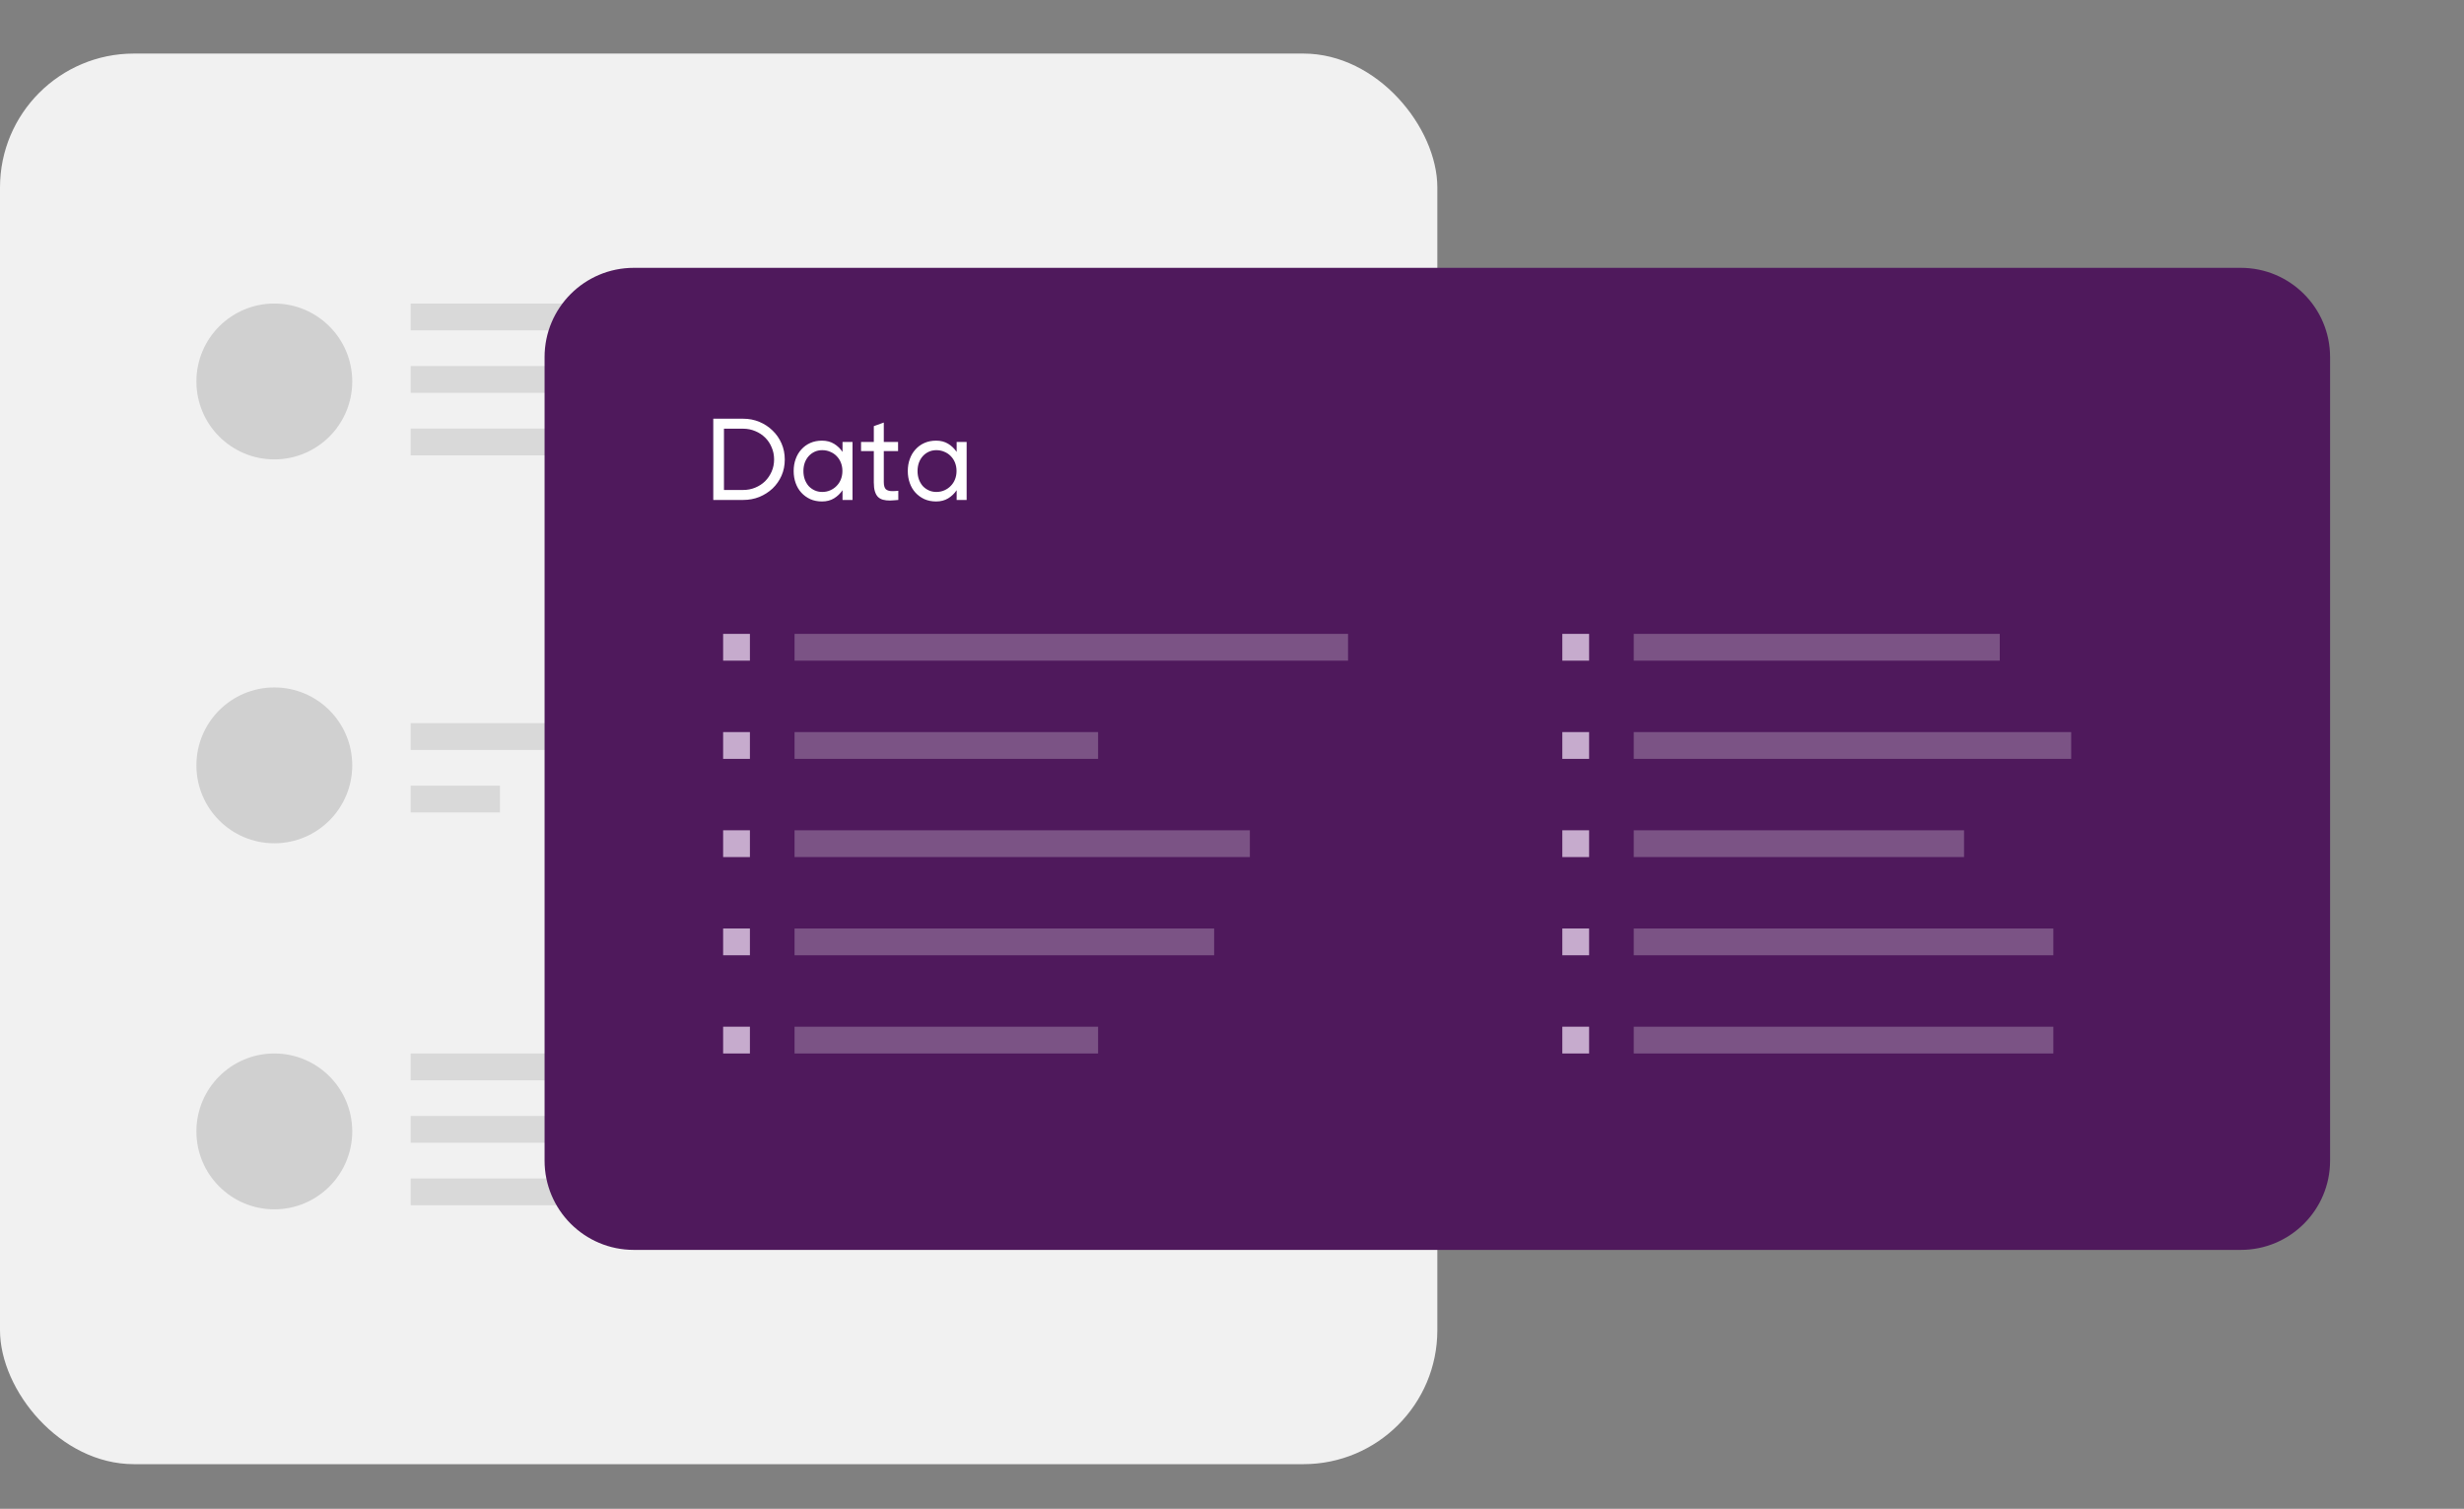 <svg width="276" height="169" viewBox="0 0 276 169" fill="none" xmlns="http://www.w3.org/2000/svg">
<rect x="0" y="0" width="276" height="169" fill="#808080" stroke="none"/>
<rect y="6" width="161" height="158" rx="15" fill="#F1F1F1"/>
<rect x="46" y="34" width="79" height="3" fill="#D9D9D9"/>
<rect x="46" y="41" width="42" height="3" fill="#D9D9D9"/>
<rect x="46" y="48" width="53" height="3" fill="#D9D9D9"/>
<rect x="46" y="88" width="10" height="3" fill="#D9D9D9"/>
<rect x="46" y="81" width="53" height="3" fill="#D9D9D9"/>
<rect x="46" y="118" width="57" height="3" fill="#D9D9D9"/>
<rect x="46" y="125" width="75" height="3" fill="#D9D9D9"/>
<rect x="46" y="132" width="53" height="3" fill="#D9D9D9"/>
<circle cx="30.728" cy="42.728" r="8.728" fill="#D0D0D0"/>
<circle cx="30.728" cy="85.728" r="8.728" fill="#D0D0D0"/>
<circle cx="30.728" cy="126.728" r="8.728" fill="#D0D0D0"/>
<path d="M61 40C61 34.477 65.477 30 71 30H251C256.523 30 261 34.477 261 40V130C261 135.523 256.523 140 251 140H71C65.477 140 61 135.523 61 130V40Z" fill="#4F195C"/>
<path d="M79.897 46.9H83.238C83.888 46.9 84.495 47.017 85.058 47.251C85.621 47.485 86.115 47.81 86.54 48.226C86.965 48.633 87.298 49.114 87.541 49.669C87.784 50.224 87.905 50.826 87.905 51.476C87.905 52.126 87.784 52.728 87.541 53.283C87.298 53.829 86.965 54.306 86.54 54.713C86.115 55.112 85.621 55.428 85.058 55.662C84.495 55.887 83.888 56 83.238 56H79.897V46.9ZM81.093 48.018V54.882H83.238C83.723 54.882 84.174 54.795 84.59 54.622C85.015 54.449 85.383 54.21 85.695 53.907C86.007 53.595 86.254 53.231 86.436 52.815C86.618 52.399 86.709 51.948 86.709 51.463C86.709 50.978 86.618 50.527 86.436 50.111C86.263 49.686 86.02 49.322 85.708 49.019C85.396 48.707 85.028 48.464 84.603 48.291C84.178 48.109 83.723 48.018 83.238 48.018H81.093ZM94.374 54.908C94.122 55.281 93.806 55.584 93.425 55.818C93.043 56.052 92.593 56.169 92.073 56.169C91.587 56.169 91.15 56.082 90.76 55.909C90.37 55.727 90.036 55.484 89.759 55.181C89.481 54.878 89.269 54.518 89.122 54.102C88.974 53.686 88.901 53.24 88.901 52.763C88.901 52.278 88.974 51.831 89.122 51.424C89.269 51.008 89.481 50.648 89.759 50.345C90.036 50.033 90.37 49.79 90.76 49.617C91.15 49.444 91.587 49.357 92.073 49.357C92.593 49.357 93.043 49.474 93.425 49.708C93.806 49.942 94.122 50.245 94.374 50.618V49.5H95.492V56H94.374V54.908ZM92.099 55.103C92.428 55.103 92.727 55.042 92.996 54.921C93.273 54.8 93.511 54.635 93.711 54.427C93.919 54.219 94.079 53.972 94.192 53.686C94.304 53.4 94.361 53.088 94.361 52.75C94.361 52.421 94.304 52.113 94.192 51.827C94.079 51.541 93.919 51.294 93.711 51.086C93.511 50.878 93.273 50.718 92.996 50.605C92.727 50.484 92.428 50.423 92.099 50.423C91.787 50.423 91.501 50.484 91.241 50.605C90.981 50.726 90.755 50.895 90.565 51.112C90.383 51.32 90.24 51.567 90.136 51.853C90.04 52.139 89.993 52.442 89.993 52.763C89.993 53.084 90.04 53.387 90.136 53.673C90.24 53.959 90.383 54.21 90.565 54.427C90.755 54.635 90.981 54.8 91.241 54.921C91.501 55.042 91.787 55.103 92.099 55.103ZM100.622 56C100.449 56.017 100.284 56.03 100.128 56.039C99.981 56.056 99.833 56.065 99.686 56.065C99.391 56.065 99.131 56.035 98.906 55.974C98.68 55.913 98.49 55.805 98.334 55.649C98.186 55.493 98.074 55.285 97.996 55.025C97.918 54.765 97.879 54.436 97.879 54.037V50.527H96.449V49.5H97.879V47.732L98.997 47.329V49.5H100.596V50.527H98.997V53.972C98.997 54.379 99.075 54.657 99.231 54.804C99.395 54.943 99.638 55.012 99.959 55.012C100.158 55.012 100.379 54.999 100.622 54.973V56ZM107.158 54.908C106.906 55.281 106.59 55.584 106.209 55.818C105.827 56.052 105.377 56.169 104.857 56.169C104.371 56.169 103.934 56.082 103.544 55.909C103.154 55.727 102.82 55.484 102.543 55.181C102.265 54.878 102.053 54.518 101.906 54.102C101.758 53.686 101.685 53.24 101.685 52.763C101.685 52.278 101.758 51.831 101.906 51.424C102.053 51.008 102.265 50.648 102.543 50.345C102.82 50.033 103.154 49.79 103.544 49.617C103.934 49.444 104.371 49.357 104.857 49.357C105.377 49.357 105.827 49.474 106.209 49.708C106.59 49.942 106.906 50.245 107.158 50.618V49.5H108.276V56H107.158V54.908ZM104.883 55.103C105.212 55.103 105.511 55.042 105.78 54.921C106.057 54.8 106.295 54.635 106.495 54.427C106.703 54.219 106.863 53.972 106.976 53.686C107.088 53.4 107.145 53.088 107.145 52.75C107.145 52.421 107.088 52.113 106.976 51.827C106.863 51.541 106.703 51.294 106.495 51.086C106.295 50.878 106.057 50.718 105.78 50.605C105.511 50.484 105.212 50.423 104.883 50.423C104.571 50.423 104.285 50.484 104.025 50.605C103.765 50.726 103.539 50.895 103.349 51.112C103.167 51.32 103.024 51.567 102.92 51.853C102.824 52.139 102.777 52.442 102.777 52.763C102.777 53.084 102.824 53.387 102.92 53.673C103.024 53.959 103.167 54.21 103.349 54.427C103.539 54.635 103.765 54.8 104.025 54.921C104.285 55.042 104.571 55.103 104.883 55.103Z" fill="white"/>
<rect x="81" y="71" width="3" height="3" fill="#C6ABCD"/>
<rect x="89" y="71" width="62" height="3" fill="white" fill-opacity="0.25"/>
<rect x="81" y="82" width="3" height="3" fill="#C6ABCD"/>
<rect x="89" y="82" width="34" height="3" fill="white" fill-opacity="0.25"/>
<rect x="81" y="93" width="3" height="3" fill="#C6ABCD"/>
<rect x="89" y="93" width="51" height="3" fill="white" fill-opacity="0.25"/>
<rect x="81" y="104" width="3" height="3" fill="#C6ABCD"/>
<rect x="89" y="104" width="47" height="3" fill="white" fill-opacity="0.25"/>
<rect x="81" y="115" width="3" height="3" fill="#C6ABCD"/>
<rect x="89" y="115" width="34" height="3" fill="white" fill-opacity="0.25"/>
<rect x="175" y="71" width="3" height="3" fill="#C6ABCD"/>
<rect x="183" y="71" width="41" height="3" fill="white" fill-opacity="0.25"/>
<rect x="175" y="82" width="3" height="3" fill="#C6ABCD"/>
<rect x="183" y="82" width="49" height="3" fill="white" fill-opacity="0.25"/>
<rect x="175" y="93" width="3" height="3" fill="#C6ABCD"/>
<rect x="183" y="93" width="37" height="3" fill="white" fill-opacity="0.25"/>
<rect x="175" y="104" width="3" height="3" fill="#C6ABCD"/>
<rect x="183" y="104" width="47" height="3" fill="white" fill-opacity="0.25"/>
<rect x="175" y="115" width="3" height="3" fill="#C6ABCD"/>
<rect x="183" y="115" width="47" height="3" fill="white" fill-opacity="0.25"/>
</svg>
